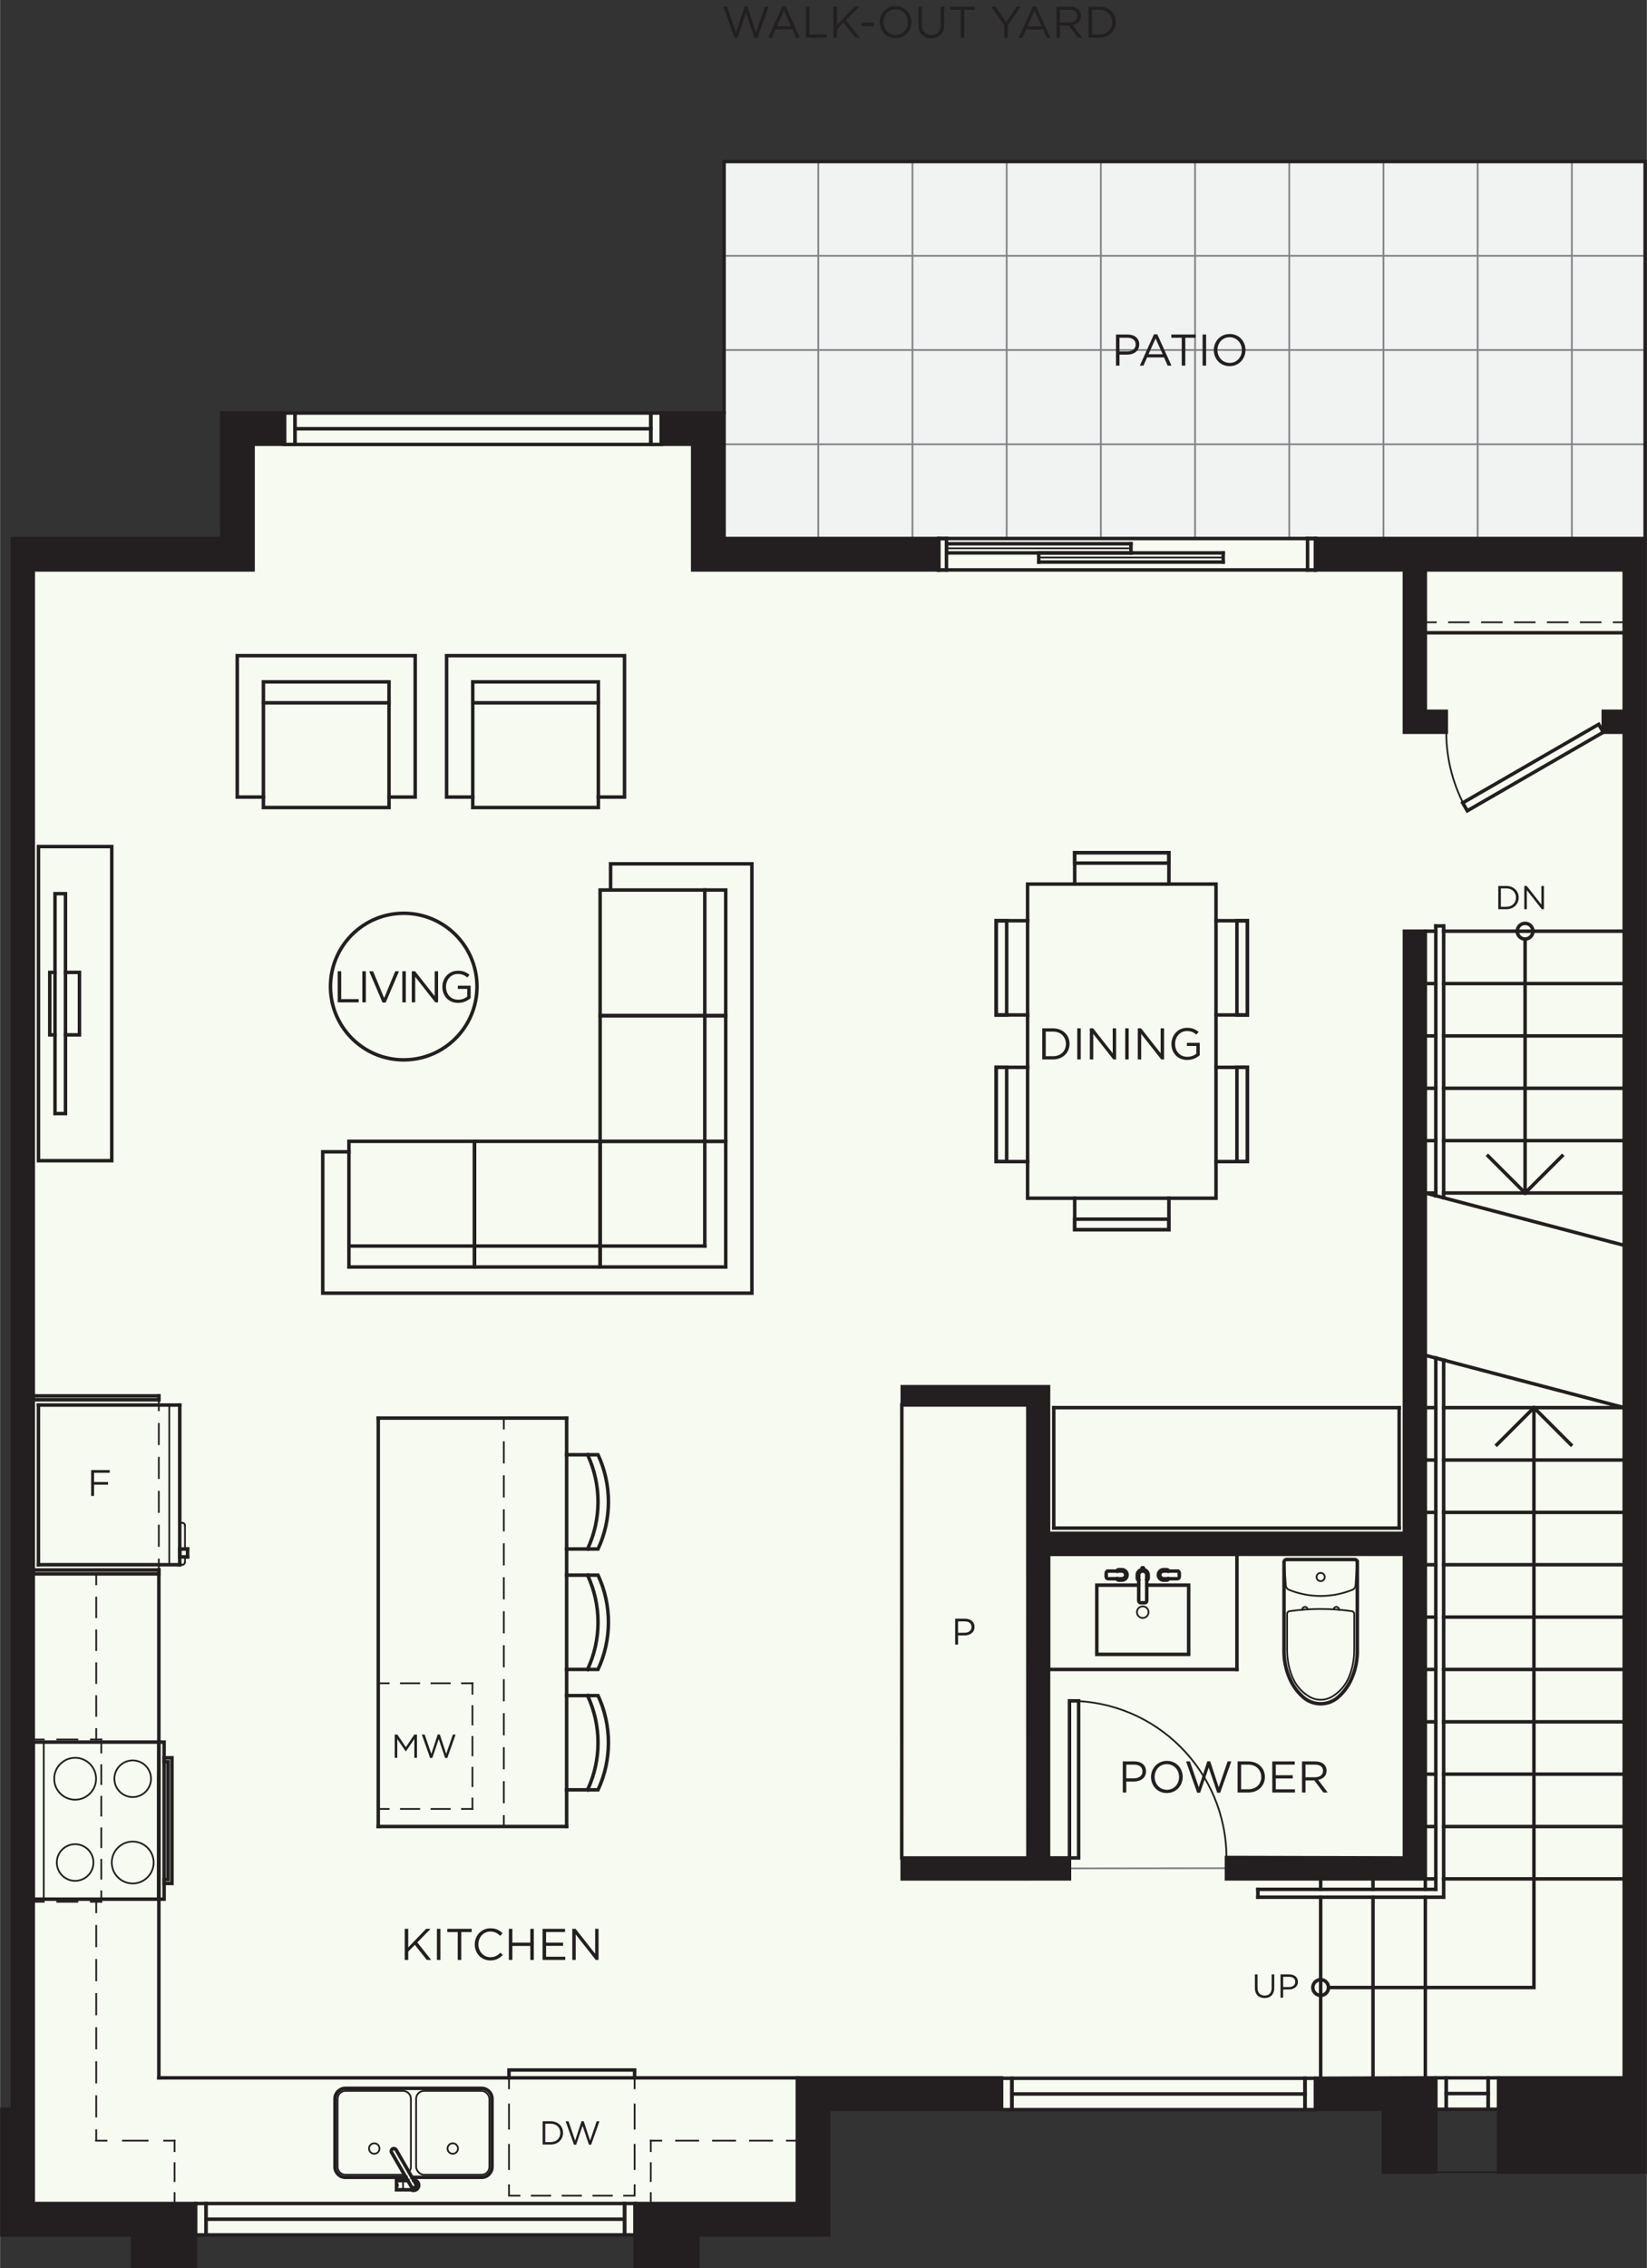 <?xml version="1.0" encoding="UTF-8"?>
<svg xmlns="http://www.w3.org/2000/svg" width="3.278in" height="4.512in" version="1.1" viewBox="0 0 236 324.889">
  <rect x="0" y="0" width="236" height="324.889" fill="#333333" stroke="none"/>
  <!-- Generator: Adobe Illustrator 29.2.1, SVG Export Plug-In . SVG Version: 2.1.0 Build 116)  -->
  <defs>
    <style>
      .st0 {
        stroke-dasharray: 3.176 2.118;
      }

      .st0, .st1, .st2, .st3, .st4, .st5, .st6, .st7, .st8, .st9, .st10, .st11, .st12, .st13, .st14, .st15, .st16, .st17, .st18 {
        stroke: #231f20;
      }

      .st0, .st1, .st2, .st3, .st4, .st5, .st6, .st7, .st8, .st9, .st10, .st11, .st12, .st13, .st14, .st15, .st16, .st17, .st18, .st19 {
        stroke-linecap: square;
        stroke-miterlimit: 10;
      }

      .st0, .st1, .st2, .st3, .st4, .st5, .st6, .st7, .st8, .st9, .st11, .st12, .st13, .st14, .st15, .st16, .st17, .st18, .st19 {
        fill: none;
      }

      .st0, .st1, .st2, .st3, .st4, .st5, .st6, .st7, .st8, .st9, .st11, .st12, .st13, .st14, .st15, .st16, .st18, .st19 {
        stroke-width: .25px;
      }

      .st20 {
        fill: #f1f2f2;
      }

      .st21, .st10 {
        fill: #231f20;
      }

      .st1 {
        stroke-dasharray: .375;
      }

      .st2 {
        stroke-dasharray: 2.571 1.714;
      }

      .st3 {
        stroke-dasharray: 3.536 2.357;
      }

      .st4 {
        stroke-dasharray: 2.893 1.929;
      }

      .st5 {
        stroke-dasharray: 2.825 1.884;
      }

      .st22 {
        fill: #f6faf0;
      }

      .st7 {
        stroke-dasharray: 2.71 1.807;
      }

      .st8 {
        stroke-dasharray: 2.625 1.75;
      }

      .st9 {
        stroke-dasharray: 2.927 1.951;
      }

      .st10, .st17 {
        stroke-width: .5px;
      }

      .st11 {
        stroke-dasharray: 2.625 1.75;
      }

      .st12 {
        stroke-dasharray: 3.469 2.313;
      }

      .st13 {
        stroke-dasharray: 3.469 2.312;
      }

      .st14 {
        stroke-dasharray: 2.833 1.889;
      }

      .st15 {
        stroke-dasharray: 2.915 1.943;
      }

      .st16 {
        stroke-dasharray: 2.921 1.947;
      }

      .st18 {
        stroke-dasharray: 2.647 1.765;
      }

      .st19 {
        stroke: #808285;
      }
    </style>
  </defs>
  <g id="Base_Colour">
    <polygon class="st22" points="234.221 77.172 117.886 77.172 117.886 79.235 101.624 79.235 101.624 59.172 32.386 59.172 32.386 79.235 3.306 79.235 3.306 320.172 118.663 320.172 118.663 302.172 234.221 302.172 234.221 77.172"/>
    <rect class="st20" x="103.72" y="23.139" width="132.07" height="53.976"/>
  </g>
  <g id="_x35_.9_-_Plan_-_Flooring">
    <g id="LWPOLYLINE">
      <line class="st19" x1="175.75" y1="267.608" x2="153.25" y2="267.639"/>
    </g>
    <g id="LINE">
      <line class="st19" x1="117.25" y1="77.139" x2="117.25" y2="23.139"/>
    </g>
    <g id="LINE1" data-name="LINE">
      <line class="st19" x1="130.75" y1="77.139" x2="130.75" y2="23.139"/>
    </g>
    <g id="LINE2" data-name="LINE">
      <line class="st19" x1="144.25" y1="77.139" x2="144.25" y2="23.139"/>
    </g>
    <g id="LINE3" data-name="LINE">
      <line class="st19" x1="157.75" y1="77.139" x2="157.75" y2="23.139"/>
    </g>
    <g id="LINE4" data-name="LINE">
      <line class="st19" x1="171.25" y1="77.139" x2="171.25" y2="23.139"/>
    </g>
    <g id="LINE5" data-name="LINE">
      <line class="st19" x1="184.75" y1="77.139" x2="184.75" y2="23.139"/>
    </g>
    <g id="LINE6" data-name="LINE">
      <line class="st19" x1="198.25" y1="77.139" x2="198.25" y2="23.139"/>
    </g>
    <g id="LINE7" data-name="LINE">
      <line class="st19" x1="211.75" y1="77.139" x2="211.75" y2="23.139"/>
    </g>
    <g id="LINE8" data-name="LINE">
      <line class="st19" x1="225.25" y1="77.139" x2="225.25" y2="23.139"/>
    </g>
    <g id="LINE9" data-name="LINE">
      <line class="st19" x1="103.75" y1="63.639" x2="235.75" y2="63.639"/>
    </g>
    <g id="LINE10" data-name="LINE">
      <line class="st19" x1="103.75" y1="50.139" x2="235.75" y2="50.139"/>
    </g>
    <g id="LINE11" data-name="LINE">
      <line class="st19" x1="103.75" y1="36.639" x2="235.75" y2="36.639"/>
    </g>
  </g>
  <g id="_x35_.6_-_Plan_-_Furniture">
    <g id="CIRCLE">
      <circle class="st17" cx="57.843" cy="141.321" r="10.5"/>
    </g>
    <g id="LWPOLYLINE1" data-name="LWPOLYLINE">
      <polygon class="st17" points="67.988 181.488 67.988 163.488 85.988 163.488 85.988 181.488 67.988 181.488 67.988 181.488"/>
    </g>
    <g id="LWPOLYLINE2" data-name="LWPOLYLINE">
      <polygon class="st17" points="85.988 181.488 85.988 163.488 103.988 163.488 103.988 181.488 85.988 181.488 85.988 181.488"/>
    </g>
    <g id="LWPOLYLINE3" data-name="LWPOLYLINE">
      <rect class="st17" x="49.988" y="163.488" width="18" height="18"/>
    </g>
    <g id="LWPOLYLINE4" data-name="LWPOLYLINE">
      <polyline class="st17" points="49.988 164.988 46.238 164.988 46.238 185.238 107.738 185.238 107.738 123.738 87.488 123.738 87.488 127.488"/>
    </g>
    <g id="LINE12" data-name="LINE">
      <line class="st17" x1="49.988" y1="178.488" x2="100.988" y2="178.488"/>
    </g>
    <g id="LWPOLYLINE5" data-name="LWPOLYLINE">
      <rect class="st17" x="85.988" y="145.488" width="18" height="18"/>
    </g>
    <g id="LINE13" data-name="LINE">
      <line class="st17" x1="100.988" y1="127.488" x2="100.988" y2="178.488"/>
    </g>
    <g id="LWPOLYLINE6" data-name="LWPOLYLINE">
      <rect class="st17" x="85.988" y="127.488" width="18" height="18"/>
    </g>
    <g id="LWPOLYLINE7" data-name="LWPOLYLINE">
      <polyline class="st17" points="55.734 114.172 59.484 114.172 59.484 93.922 33.984 93.922 33.984 114.172 37.734 114.172"/>
    </g>
    <g id="LWPOLYLINE8" data-name="LWPOLYLINE">
      <rect class="st17" x="37.734" y="97.672" width="18" height="18"/>
    </g>
    <g id="LWPOLYLINE9" data-name="LWPOLYLINE">
      <polyline class="st17" points="85.734 114.172 89.484 114.172 89.484 93.922 63.984 93.922 63.984 114.172 67.734 114.172"/>
    </g>
    <g id="LWPOLYLINE10" data-name="LWPOLYLINE">
      <rect class="st17" x="67.734" y="97.672" width="18" height="18"/>
    </g>
    <g id="LINE14" data-name="LINE">
      <line class="st17" x1="55.734" y1="100.672" x2="37.734" y2="100.672"/>
    </g>
    <g id="LINE15" data-name="LINE">
      <line class="st17" x1="85.734" y1="100.672" x2="67.734" y2="100.672"/>
    </g>
    <g id="LWPOLYLINE11" data-name="LWPOLYLINE">
      <rect class="st17" x="7.865" y="128.014" width="1.5" height="31.5"/>
    </g>
    <g id="LWPOLYLINE12" data-name="LWPOLYLINE">
      <polyline class="st17" points="9.365 148.239 11.372 148.239 11.372 139.289 9.365 139.289"/>
    </g>
    <g id="LWPOLYLINE13" data-name="LWPOLYLINE">
      <rect class="st17" x="5.5" y="121.264" width="10.5" height="45"/>
    </g>
    <g id="LWPOLYLINE14" data-name="LWPOLYLINE">
      <polyline class="st17" points="7.865 139.289 7.115 139.289 7.115 148.239 7.865 148.239"/>
    </g>
    <g id="LINE16" data-name="LINE">
      <line class="st17" x1="200.5" y1="201.639" x2="151" y2="201.639"/>
    </g>
    <g id="LINE17" data-name="LINE">
      <line class="st17" x1="151" y1="201.639" x2="151" y2="218.889"/>
    </g>
    <g id="LINE18" data-name="LINE">
      <line class="st17" x1="151" y1="218.889" x2="200.5" y2="218.889"/>
    </g>
    <g id="LINE19" data-name="LINE">
      <line class="st17" x1="200.5" y1="218.889" x2="200.5" y2="201.639"/>
    </g>
    <g id="LWPOLYLINE15" data-name="LWPOLYLINE">
      <polyline class="st17" points="147.25 166.389 142.75 166.389 142.75 152.889 147.25 152.889"/>
    </g>
    <g id="LWPOLYLINE16" data-name="LWPOLYLINE">
      <rect class="st17" x="142.75" y="152.889" width="1.5" height="13.5"/>
    </g>
    <g id="LWPOLYLINE17" data-name="LWPOLYLINE">
      <rect class="st17" x="154" y="174.639" width="13.5" height="1.5"/>
    </g>
    <g id="LWPOLYLINE18" data-name="LWPOLYLINE">
      <polyline class="st17" points="167.5 171.639 167.5 176.139 154 176.139 154 171.639"/>
    </g>
    <g id="LWPOLYLINE19" data-name="LWPOLYLINE">
      <polyline class="st17" points="174.25 152.889 178.75 152.889 178.75 166.389 174.25 166.389"/>
    </g>
    <g id="LWPOLYLINE20" data-name="LWPOLYLINE">
      <rect class="st17" x="177.25" y="152.889" width="1.5" height="13.5"/>
    </g>
    <g id="LWPOLYLINE21" data-name="LWPOLYLINE">
      <rect class="st17" x="147.25" y="126.639" width="27" height="45"/>
    </g>
    <g id="LWPOLYLINE22" data-name="LWPOLYLINE">
      <rect class="st17" x="154" y="122.139" width="13.5" height="1.5"/>
    </g>
    <g id="LWPOLYLINE23" data-name="LWPOLYLINE">
      <polyline class="st17" points="154 126.639 154 122.139 167.5 122.139 167.5 126.639"/>
    </g>
    <g id="LWPOLYLINE24" data-name="LWPOLYLINE">
      <polyline class="st17" points="174.25 145.389 178.75 145.389 178.75 131.889 174.25 131.889"/>
    </g>
    <g id="LWPOLYLINE25" data-name="LWPOLYLINE">
      <rect class="st17" x="177.25" y="131.889" width="1.5" height="13.5"/>
    </g>
    <g id="LWPOLYLINE26" data-name="LWPOLYLINE">
      <rect class="st17" x="142.75" y="131.889" width="1.5" height="13.5"/>
    </g>
    <g id="LWPOLYLINE27" data-name="LWPOLYLINE">
      <polyline class="st17" points="147.25 145.389 142.75 145.389 142.75 131.889 147.25 131.889"/>
    </g>
    <g id="LWPOLYLINE28" data-name="LWPOLYLINE">
      <path class="st17" d="M84.188,256.384c2-4.278,2-9.222,0-13.5"/>
    </g>
    <g id="LWPOLYLINE29" data-name="LWPOLYLINE">
      <path class="st17" d="M81.188,256.384h4.5c1.988-4.28,1.988-9.22,0-13.5h-4.5"/>
    </g>
    <g id="LWPOLYLINE30" data-name="LWPOLYLINE">
      <path class="st17" d="M84.188,225.634c2,4.278,2,9.222,0,13.5"/>
    </g>
    <g id="LWPOLYLINE31" data-name="LWPOLYLINE">
      <path class="st17" d="M81.188,225.634h4.5c1.988,4.28,1.988,9.22,0,13.5h-4.5"/>
    </g>
    <g id="LWPOLYLINE32" data-name="LWPOLYLINE">
      <path class="st17" d="M84.188,208.384c2,4.278,2,9.222,0,13.5"/>
    </g>
    <g id="LWPOLYLINE33" data-name="LWPOLYLINE">
      <path class="st17" d="M81.188,208.384h4.5c1.988,4.28,1.988,9.22,0,13.5h-4.5"/>
    </g>
  </g>
  <g id="_x35_.5_-_Plan_-_Dashed">
    <g id="LINE20" data-name="LINE">
      <g>
        <line class="st6" x1="13.773" y1="306.639" x2="13.773" y2="305.139"/>
        <line class="st9" x1="13.773" y1="303.188" x2="13.773" y2="274.896"/>
        <line class="st6" x1="13.773" y1="273.92" x2="13.773" y2="272.42"/>
      </g>
    </g>
    <g id="LINE21" data-name="LINE">
      <g>
        <line class="st6" x1="13.75" y1="306.639" x2="15.25" y2="306.639"/>
        <line class="st3" x1="17.607" y1="306.639" x2="22.321" y2="306.639"/>
        <line class="st6" x1="23.5" y1="306.639" x2="25" y2="306.639"/>
      </g>
    </g>
    <g id="LINE22" data-name="LINE">
      <g>
        <line class="st6" x1="25" y1="306.639" x2="25" y2="308.139"/>
        <line class="st2" x1="25" y1="309.853" x2="25" y2="313.282"/>
        <line class="st6" x1="25" y1="314.139" x2="25" y2="315.639"/>
      </g>
    </g>
    <g id="LINE23" data-name="LINE">
      <g>
        <line class="st6" x1="93.25" y1="315.639" x2="93.25" y2="314.139"/>
        <line class="st2" x1="93.25" y1="312.425" x2="93.25" y2="308.996"/>
        <line class="st6" x1="93.25" y1="308.139" x2="93.25" y2="306.639"/>
      </g>
    </g>
    <g id="LINE24" data-name="LINE">
      <g>
        <line class="st6" x1="93.25" y1="306.639" x2="94.75" y2="306.639"/>
        <line class="st0" x1="96.868" y1="306.639" x2="111.691" y2="306.639"/>
        <line class="st6" x1="112.75" y1="306.639" x2="114.25" y2="306.639"/>
      </g>
    </g>
    <g id="LWPOLYLINE34" data-name="LWPOLYLINE">
      <g>
        <line class="st6" x1="72.93" y1="297.639" x2="72.93" y2="299.139"/>
        <line class="st13" x1="72.93" y1="301.452" x2="72.93" y2="311.858"/>
        <polyline class="st6" points="72.93 313.014 72.93 314.514 74.43 314.514"/>
        <line class="st18" x1="76.194" y1="314.514" x2="88.547" y2="314.514"/>
        <polyline class="st6" points="89.43 314.514 90.93 314.514 90.93 313.014"/>
        <line class="st12" x1="90.93" y1="310.702" x2="90.93" y2="300.295"/>
        <line class="st6" x1="90.93" y1="299.139" x2="90.93" y2="297.639"/>
      </g>
    </g>
    <g id="LINE25" data-name="LINE">
      <g>
        <line class="st6" x1="4.75" y1="249.17" x2="6.25" y2="249.17"/>
        <line class="st4" x1="8.179" y1="249.17" x2="12.036" y2="249.17"/>
        <line class="st6" x1="13" y1="249.17" x2="14.5" y2="249.17"/>
      </g>
    </g>
    <g id="LINE26" data-name="LINE">
      <line class="st1" x1="14.5" y1="249.17" x2="14.5" y2="249.545"/>
    </g>
    <g id="LINE27" data-name="LINE">
      <g>
        <line class="st6" x1="14.5" y1="249.545" x2="14.5" y2="251.045"/>
        <line class="st7" x1="14.5" y1="252.852" x2="14.5" y2="270.017"/>
        <line class="st6" x1="14.5" y1="270.92" x2="14.5" y2="272.42"/>
      </g>
    </g>
    <g id="LINE28" data-name="LINE">
      <g>
        <line class="st6" x1="14.5" y1="272.42" x2="13" y2="272.42"/>
        <line class="st4" x1="11.071" y1="272.42" x2="7.214" y2="272.42"/>
        <line class="st6" x1="6.25" y1="272.42" x2="4.75" y2="272.42"/>
      </g>
    </g>
    <g id="LINE29" data-name="LINE">
      <g>
        <line class="st6" x1="22.743" y1="224.889" x2="22.743" y2="223.389"/>
        <line class="st15" x1="22.743" y1="221.446" x2="22.743" y2="202.986"/>
        <line class="st6" x1="22.743" y1="202.014" x2="22.743" y2="200.514"/>
      </g>
    </g>
    <g id="LINE30" data-name="LINE">
      <g>
        <line class="st6" x1="13.773" y1="249.17" x2="13.773" y2="247.67"/>
        <line class="st5" x1="13.773" y1="245.787" x2="13.773" y2="227.893"/>
        <line class="st6" x1="13.773" y1="226.952" x2="13.773" y2="225.452"/>
      </g>
    </g>
    <g id="LINE31" data-name="LINE">
      <g>
        <line class="st6" x1="232.75" y1="89.139" x2="231.25" y2="89.139"/>
        <line class="st14" x1="229.361" y1="89.139" x2="206.694" y2="89.139"/>
        <line class="st6" x1="205.75" y1="89.139" x2="204.25" y2="89.139"/>
      </g>
    </g>
    <g id="LINE32" data-name="LINE">
      <g>
        <line class="st6" x1="72.188" y1="261.634" x2="72.188" y2="260.134"/>
        <line class="st16" x1="72.188" y1="258.186" x2="72.188" y2="205.607"/>
        <line class="st6" x1="72.188" y1="204.634" x2="72.188" y2="203.134"/>
      </g>
    </g>
    <g id="LINE33" data-name="LINE">
      <g>
        <line class="st6" x1="54.188" y1="259.12" x2="55.688" y2="259.12"/>
        <line class="st8" x1="57.438" y1="259.12" x2="65.313" y2="259.12"/>
        <line class="st6" x1="66.188" y1="259.12" x2="67.688" y2="259.12"/>
      </g>
    </g>
    <g id="LINE34" data-name="LINE">
      <g>
        <line class="st6" x1="67.688" y1="259.12" x2="67.688" y2="257.62"/>
        <line class="st18" x1="67.688" y1="255.855" x2="67.688" y2="243.502"/>
        <line class="st6" x1="67.688" y1="242.62" x2="67.688" y2="241.12"/>
      </g>
    </g>
    <g id="LINE35" data-name="LINE">
      <g>
        <line class="st6" x1="67.688" y1="241.12" x2="66.188" y2="241.12"/>
        <line class="st11" x1="64.438" y1="241.12" x2="56.563" y2="241.12"/>
        <line class="st6" x1="55.688" y1="241.12" x2="54.188" y2="241.12"/>
      </g>
    </g>
  </g>
  <g id="_x35_.4_-_Plan_-_Door_Swings">
    <g id="ARC">
      <path class="st6" d="M175.75,266.139c0-12.426-10.074-22.5-22.5-22.5"/>
    </g>
    <g id="ARC1" data-name="ARC">
      <path class="st6" d="M207.25,104.889c0,3.95,1.04,7.83,3.014,11.25"/>
    </g>
  </g>
  <g id="_x35_.3_-_Plan_-_Thin_Linework">
    <g id="LINE36" data-name="LINE">
      <line class="st6" x1="24.243" y1="201.264" x2="24.243" y2="224.139"/>
    </g>
    <g id="CIRCLE1" data-name="CIRCLE">
      <circle class="st6" cx="53.618" cy="307.764" r=".75"/>
    </g>
    <g id="LWPOLYLINE35" data-name="LWPOLYLINE">
      <path class="st6" d="M58.588,311.131c.18-.205.279-.469.279-.742v-9.75c0-.621-.504-1.125-1.125-1.125h-8.25c-.621,0-1.125.504-1.125,1.125v9.75c0,.621.504,1.125,1.125,1.125h8.25c.064,0,.128-.005.191-.016"/>
    </g>
    <g id="CIRCLE2" data-name="CIRCLE">
      <circle class="st6" cx="64.868" cy="307.764" r=".75"/>
    </g>
    <g id="LWPOLYLINE36" data-name="LWPOLYLINE">
      <rect class="st6" x="59.618" y="299.514" width="10.5" height="12" rx="1.125" ry="1.125"/>
    </g>
    <g id="LWPOLYLINE37" data-name="LWPOLYLINE">
      <rect class="st6" x="56.805" y="312.92" width=".188" height=".188"/>
    </g>
    <g id="LINE37" data-name="LINE">
      <line class="st6" x1="57.743" y1="312.358" x2="57.743" y2="313.67"/>
    </g>
    <g id="LINE38" data-name="LINE">
      <line class="st6" x1="6.25" y1="272.045" x2="6.25" y2="249.545"/>
    </g>
    <g id="CIRCLE3" data-name="CIRCLE">
      <circle class="st6" cx="10.75" cy="254.795" r="3"/>
    </g>
    <g id="CIRCLE4" data-name="CIRCLE">
      <circle class="st6" cx="10.75" cy="266.795" r="2.625"/>
    </g>
    <g id="CIRCLE5" data-name="CIRCLE">
      <circle class="st6" cx="19" cy="266.795" r="3"/>
    </g>
    <g id="CIRCLE6" data-name="CIRCLE">
      <circle class="st6" cx="19" cy="254.795" r="2.625"/>
    </g>
    <g id="LINE39" data-name="LINE">
      <line class="st6" x1="26.493" y1="223.014" x2="26.493" y2="223.764"/>
    </g>
    <g id="ARC2" data-name="ARC">
      <path class="st6" d="M26.118,224.139c.207,0,.375-.168.375-.375"/>
    </g>
    <g id="LINE40" data-name="LINE">
      <line class="st6" x1="26.118" y1="224.139" x2="25.743" y2="224.139"/>
    </g>
    <g id="LINE41" data-name="LINE">
      <line class="st6" x1="25.743" y1="224.139" x2="25.743" y2="218.139"/>
    </g>
    <g id="LINE42" data-name="LINE">
      <line class="st6" x1="25.743" y1="218.139" x2="26.118" y2="218.139"/>
    </g>
    <g id="ARC3" data-name="ARC">
      <path class="st6" d="M26.493,218.514c0-.207-.168-.375-.375-.375"/>
    </g>
    <g id="LINE43" data-name="LINE">
      <line class="st6" x1="26.493" y1="218.514" x2="26.493" y2="221.889"/>
    </g>
    <g id="CIRCLE7" data-name="CIRCLE">
      <circle class="st6" cx="163.75" cy="230.932" r=".832"/>
    </g>
    <g id="LWPOLYLINE38" data-name="LWPOLYLINE">
      <circle class="st6" cx="189.25" cy="225.899" r=".591"/>
    </g>
    <g id="LWPOLYLINE39" data-name="LWPOLYLINE">
      <path class="st6" d="M184.027,223.79c0-.009,0-.017,0-.026,0-.207.168-.375.375-.375h9.697c.009,0,.017,0,.026,0,.207.014.363.193.349.4l-.226,3.302c-.02.287-.201.537-.468.644-1.439.581-2.977.879-4.529.879s-3.09-.298-4.529-.879c-.266-.107-.448-.358-.468-.644l-.226-3.302Z"/>
    </g>
    <g id="LWPOLYLINE40" data-name="LWPOLYLINE">
      <path class="st6" d="M184.44,231.167c0-.186.137-.345.321-.371,1.487-.215,2.987-.322,4.489-.322s3.002.108,4.489.322c.184.027.321.185.321.371v5.215c0,1.299-.248,2.587-.732,3.793-.478,1.194-1.336,2.197-2.441,2.855-1.009.601-2.266.601-3.275,0-1.105-.658-1.963-1.661-2.441-2.855-.483-1.206-.732-2.494-.732-3.793v-5.215Z"/>
    </g>
    <g id="ARC4" data-name="ARC">
      <path class="st6" d="M191.879,230.583c.016-.209-.14-.392-.35-.409s-.392.14-.409.35c0,.002,0,.003,0,.005"/>
    </g>
    <g id="ARC5" data-name="ARC">
      <path class="st6" d="M187.379,230.529c-.014-.21-.195-.368-.404-.355s-.368.195-.355.404c0,.002,0,.003,0,.005"/>
    </g>
    <g id="LINE44" data-name="LINE">
      <line class="st6" x1="162.063" y1="78.545" x2="135.625" y2="78.545"/>
    </g>
    <g id="LINE45" data-name="LINE">
      <line class="st6" x1="175.281" y1="79.858" x2="148.844" y2="79.858"/>
    </g>
    <g id="LINE46" data-name="LINE">
      <line class="st6" x1="205.75" y1="311.139" x2="214.75" y2="311.139"/>
    </g>
  </g>
  <g id="_x35_.2_-_Plan_-_Linework">
    <g id="LINE47" data-name="LINE">
      <line class="st17" x1="206.875" y1="271.764" x2="180.25" y2="271.764"/>
    </g>
    <g id="LINE48" data-name="LINE">
      <line class="st17" x1="180.25" y1="271.764" x2="180.25" y2="270.639"/>
    </g>
    <g id="LINE49" data-name="LINE">
      <line class="st17" x1="180.25" y1="270.639" x2="205.75" y2="270.639"/>
    </g>
    <g id="LINE50" data-name="LINE">
      <line class="st17" x1="205.75" y1="270.639" x2="205.75" y2="194.534"/>
    </g>
    <g id="LINE51" data-name="LINE">
      <line class="st17" x1="205.75" y1="194.534" x2="206.875" y2="194.83"/>
    </g>
    <g id="LINE52" data-name="LINE">
      <line class="st17" x1="206.875" y1="194.83" x2="206.875" y2="271.764"/>
    </g>
    <g id="LINE53" data-name="LINE">
      <line class="st17" x1="114.25" y1="297.639" x2="22.75" y2="297.639"/>
    </g>
    <g id="LINE54" data-name="LINE">
      <line class="st17" x1="22.75" y1="297.639" x2="22.75" y2="253.952"/>
    </g>
    <g id="LWPOLYLINE41" data-name="LWPOLYLINE">
      <rect class="st17" x="29.5" y="315.639" width="60" height="4.5"/>
    </g>
    <g id="LINE55" data-name="LINE">
      <line class="st17" x1="89.5" y1="317.889" x2="29.5" y2="317.889"/>
    </g>
    <g id="LWPOLYLINE42" data-name="LWPOLYLINE">
      <rect class="st17" x="89.5" y="315.639" width="1.5" height="4.5"/>
    </g>
    <g id="LWPOLYLINE43" data-name="LWPOLYLINE">
      <rect class="st17" x="28" y="315.639" width="1.5" height="4.5"/>
    </g>
    <g id="LWPOLYLINE44" data-name="LWPOLYLINE">
      <path class="st17" d="M56.105,308.33l2.812,4.871c.104.179.333.241.512.137s.241-.333.137-.512l-2.812-4.871c-.104-.179-.333-.241-.512-.137s-.241.333-.137.512Z"/>
    </g>
    <g id="LWPOLYLINE45" data-name="LWPOLYLINE">
      <path class="st17" d="M59.243,312.264c.127,0,.252.032.363.094.362.201.494.657.293,1.019s-.657.494-1.019.293h-2.074v-1.312h1.626"/>
    </g>
    <g id="LWPOLYLINE46" data-name="LWPOLYLINE">
      <path class="st17" d="M58.16,311.889h-8.667c-.828,0-1.5-.672-1.5-1.5v-9.75c0-.828.672-1.5,1.5-1.5h19.5c.828,0,1.5.672,1.5,1.5v9.75c0,.828-.672,1.5-1.5,1.5h-9.967"/>
    </g>
    <g id="LWPOLYLINE47" data-name="LWPOLYLINE">
      <polyline class="st17" points="72.93 297.639 72.93 296.514 90.93 296.514 90.93 297.639"/>
    </g>
    <g id="LWPOLYLINE48" data-name="LWPOLYLINE">
      <rect class="st17" x="4.75" y="249.545" width="18" height="22.5"/>
    </g>
    <g id="LWPOLYLINE49" data-name="LWPOLYLINE">
      <rect class="st17" x="22.75" y="249.545" width=".75" height="22.5"/>
    </g>
    <g id="LWPOLYLINE50" data-name="LWPOLYLINE">
      <polyline class="st17" points="23.5 251.795 24.625 251.795 24.625 269.795 23.5 269.795"/>
    </g>
    <g id="LWPOLYLINE51" data-name="LWPOLYLINE">
      <polyline class="st17" points="23.5 252.358 24.063 252.358 24.063 269.233 23.5 269.233"/>
    </g>
    <g id="LINE56" data-name="LINE">
      <line class="st17" x1="25.743" y1="224.139" x2="5.493" y2="224.139"/>
    </g>
    <g id="LINE57" data-name="LINE">
      <line class="st17" x1="5.493" y1="224.139" x2="5.493" y2="201.264"/>
    </g>
    <g id="LINE58" data-name="LINE">
      <line class="st17" x1="5.493" y1="201.264" x2="25.743" y2="201.264"/>
    </g>
    <g id="LINE59" data-name="LINE">
      <line class="st17" x1="25.743" y1="201.264" x2="25.743" y2="224.139"/>
    </g>
    <g id="LINE60" data-name="LINE">
      <line class="st17" x1="4.743" y1="225.452" x2="22.743" y2="225.452"/>
    </g>
    <g id="LINE61" data-name="LINE">
      <line class="st17" x1="22.743" y1="225.452" x2="22.743" y2="224.889"/>
    </g>
    <g id="LINE62" data-name="LINE">
      <line class="st17" x1="22.743" y1="224.889" x2="4.743" y2="224.889"/>
    </g>
    <g id="LINE63" data-name="LINE">
      <line class="st17" x1="4.743" y1="199.952" x2="22.743" y2="199.952"/>
    </g>
    <g id="LINE64" data-name="LINE">
      <line class="st17" x1="22.743" y1="199.952" x2="22.743" y2="200.514"/>
    </g>
    <g id="LINE65" data-name="LINE">
      <line class="st17" x1="22.743" y1="200.514" x2="4.743" y2="200.514"/>
    </g>
    <g id="LINE66" data-name="LINE">
      <line class="st17" x1="25.743" y1="221.889" x2="26.868" y2="221.889"/>
    </g>
    <g id="LINE67" data-name="LINE">
      <line class="st17" x1="26.868" y1="221.889" x2="26.868" y2="223.014"/>
    </g>
    <g id="LINE68" data-name="LINE">
      <line class="st17" x1="26.868" y1="223.014" x2="25.743" y2="223.014"/>
    </g>
    <g id="LINE69" data-name="LINE">
      <line class="st17" x1="25.743" y1="223.014" x2="25.743" y2="221.889"/>
    </g>
    <g id="LINE70" data-name="LINE">
      <line class="st17" x1="22.75" y1="249.545" x2="22.75" y2="224.889"/>
    </g>
    <g id="LINE71" data-name="LINE">
      <line class="st17" x1="177.25" y1="239.139" x2="150.25" y2="239.139"/>
    </g>
    <g id="LINE72" data-name="LINE">
      <line class="st17" x1="150.25" y1="239.139" x2="150.25" y2="222.639"/>
    </g>
    <g id="LINE73" data-name="LINE">
      <line class="st17" x1="150.25" y1="222.639" x2="177.25" y2="222.639"/>
    </g>
    <g id="LINE74" data-name="LINE">
      <line class="st17" x1="177.25" y1="222.639" x2="177.25" y2="239.139"/>
    </g>
    <g id="LWPOLYLINE52" data-name="LWPOLYLINE">
      <rect class="st17" x="153.25" y="243.639" width="1.312" height="22.5"/>
    </g>
    <g id="LWPOLYLINE53" data-name="LWPOLYLINE">
      <polyline class="st17" points="163.174 227.065 157.169 227.065 157.169 236.98 170.331 236.98 170.331 227.065 164.326 227.065"/>
    </g>
    <g id="LWPOLYLINE54" data-name="LWPOLYLINE">
      <path class="st17" d="M168.708,225.048h-1.965c-.302,0-.547.245-.547.547s.245.547.547.547h1.965c.155,0,.281-.126.281-.281v-.531c0-.155-.126-.281-.281-.281Z"/>
    </g>
    <g id="LWPOLYLINE55" data-name="LWPOLYLINE">
      <path class="st17" d="M167.474,225.048c-.049-.125-.17-.208-.304-.208h-.427c-.417,0-.755.338-.755.755s.338.755.755.755h.427c.135,0,.255-.083.304-.208"/>
    </g>
    <g id="LWPOLYLINE56" data-name="LWPOLYLINE">
      <path class="st17" d="M158.792,225.048h1.965c.302,0,.547.245.547.547s-.245.547-.547.547h-1.965c-.155,0-.281-.126-.281-.281v-.531c0-.155.126-.281.281-.281Z"/>
    </g>
    <g id="LWPOLYLINE57" data-name="LWPOLYLINE">
      <path class="st17" d="M164.326,226.371c.125-.049.208-.17.208-.304v-.457c0-.396-.295-.73-.688-.778"/>
    </g>
    <g id="LWPOLYLINE58" data-name="LWPOLYLINE">
      <path class="st17" d="M160.026,225.048c.049-.125.17-.208.304-.208h.427c.417,0,.755.338.755.755s-.338.755-.755.755h-.427c-.135,0-.255-.083-.304-.208"/>
    </g>
    <g id="LWPOLYLINE59" data-name="LWPOLYLINE">
      <path class="st17" d="M163.455,229.586h.589c.155,0,.281-.126.281-.281v-3.696c0-.318-.258-.576-.576-.576s-.576.258-.576.576v3.696c0,.155.126.281.281.281Z"/>
    </g>
    <g id="LWPOLYLINE60" data-name="LWPOLYLINE">
      <path class="st17" d="M163.654,225.042v-.457c0-.008.007-.015.015-.015h.161c.008,0,.015.007.015.015v.457"/>
    </g>
    <g id="LWPOLYLINE61" data-name="LWPOLYLINE">
      <path class="st17" d="M163.654,224.832c-.393.048-.688.382-.688.778v.457c0,.135.083.255.208.304"/>
    </g>
    <g id="LWPOLYLINE62" data-name="LWPOLYLINE">
      <path class="st17" d="M194.5,223.764v12.462c.046,1.432-.226,2.855-.797,4.169-.438,1.053-1.114,1.99-1.976,2.737-1.421,1.234-3.534,1.234-4.956,0-.861-.748-1.537-1.685-1.976-2.737-.57-1.313-.842-2.736-.797-4.166v-12.465c0-.207.168-.375.375-.375h9.75c.207,0,.375.168.375.375Z"/>
    </g>
    <g id="LWPOLYLINE63" data-name="LWPOLYLINE">
      <rect class="st17" x="145" y="297.7" width="42" height="4.5"/>
    </g>
    <g id="LINE75" data-name="LINE">
      <line class="st17" x1="187" y1="299.95" x2="145" y2="299.95"/>
    </g>
    <g id="LWPOLYLINE64" data-name="LWPOLYLINE">
      <rect class="st17" x="187" y="297.7" width="1.5" height="4.5"/>
    </g>
    <g id="LWPOLYLINE65" data-name="LWPOLYLINE">
      <rect class="st17" x="143.5" y="297.7" width="1.5" height="4.5"/>
    </g>
    <g id="LINE76" data-name="LINE">
      <line class="st17" x1="204.25" y1="269.139" x2="205.75" y2="269.139"/>
    </g>
    <g id="LINE77" data-name="LINE">
      <line class="st17" x1="206.875" y1="269.139" x2="232.75" y2="269.139"/>
    </g>
    <g id="LINE78" data-name="LINE">
      <line class="st17" x1="204.25" y1="261.639" x2="205.75" y2="261.639"/>
    </g>
    <g id="LINE79" data-name="LINE">
      <line class="st17" x1="206.875" y1="261.639" x2="232.75" y2="261.639"/>
    </g>
    <g id="LINE80" data-name="LINE">
      <line class="st17" x1="204.25" y1="254.139" x2="205.75" y2="254.139"/>
    </g>
    <g id="LINE81" data-name="LINE">
      <line class="st17" x1="206.875" y1="254.139" x2="232.75" y2="254.139"/>
    </g>
    <g id="LINE82" data-name="LINE">
      <line class="st17" x1="204.25" y1="246.639" x2="205.75" y2="246.639"/>
    </g>
    <g id="LINE83" data-name="LINE">
      <line class="st17" x1="206.875" y1="246.639" x2="232.75" y2="246.639"/>
    </g>
    <g id="LINE84" data-name="LINE">
      <line class="st17" x1="204.25" y1="239.139" x2="205.75" y2="239.139"/>
    </g>
    <g id="LINE85" data-name="LINE">
      <line class="st17" x1="206.875" y1="239.139" x2="232.75" y2="239.139"/>
    </g>
    <g id="LINE86" data-name="LINE">
      <line class="st17" x1="204.25" y1="231.639" x2="205.75" y2="231.639"/>
    </g>
    <g id="LINE87" data-name="LINE">
      <line class="st17" x1="206.875" y1="231.639" x2="232.75" y2="231.639"/>
    </g>
    <g id="LINE88" data-name="LINE">
      <line class="st17" x1="204.25" y1="224.139" x2="205.75" y2="224.139"/>
    </g>
    <g id="LINE89" data-name="LINE">
      <line class="st17" x1="206.875" y1="224.139" x2="232.75" y2="224.139"/>
    </g>
    <g id="LINE90" data-name="LINE">
      <line class="st17" x1="204.25" y1="216.639" x2="205.75" y2="216.639"/>
    </g>
    <g id="LINE91" data-name="LINE">
      <line class="st17" x1="206.875" y1="216.639" x2="232.75" y2="216.639"/>
    </g>
    <g id="LINE92" data-name="LINE">
      <line class="st17" x1="204.25" y1="209.139" x2="205.75" y2="209.139"/>
    </g>
    <g id="LINE93" data-name="LINE">
      <line class="st17" x1="206.875" y1="209.139" x2="232.75" y2="209.139"/>
    </g>
    <g id="LINE94" data-name="LINE">
      <line class="st17" x1="204.25" y1="201.639" x2="205.75" y2="201.639"/>
    </g>
    <g id="LINE95" data-name="LINE">
      <line class="st17" x1="206.875" y1="201.639" x2="232.75" y2="201.639"/>
    </g>
    <g id="LINE96" data-name="LINE">
      <line class="st17" x1="204.25" y1="170.889" x2="205.75" y2="170.889"/>
    </g>
    <g id="LINE97" data-name="LINE">
      <line class="st17" x1="206.875" y1="170.889" x2="232.75" y2="170.889"/>
    </g>
    <g id="LINE98" data-name="LINE">
      <line class="st17" x1="204.25" y1="163.389" x2="205.75" y2="163.389"/>
    </g>
    <g id="LINE99" data-name="LINE">
      <line class="st17" x1="206.875" y1="163.389" x2="232.75" y2="163.389"/>
    </g>
    <g id="LINE100" data-name="LINE">
      <line class="st17" x1="204.25" y1="155.889" x2="205.75" y2="155.889"/>
    </g>
    <g id="LINE101" data-name="LINE">
      <line class="st17" x1="206.875" y1="155.889" x2="232.75" y2="155.889"/>
    </g>
    <g id="LINE102" data-name="LINE">
      <line class="st17" x1="204.25" y1="148.389" x2="205.75" y2="148.389"/>
    </g>
    <g id="LINE103" data-name="LINE">
      <line class="st17" x1="206.875" y1="148.389" x2="232.75" y2="148.389"/>
    </g>
    <g id="LINE104" data-name="LINE">
      <line class="st17" x1="204.25" y1="140.889" x2="205.75" y2="140.889"/>
    </g>
    <g id="LINE105" data-name="LINE">
      <line class="st17" x1="206.875" y1="140.889" x2="232.75" y2="140.889"/>
    </g>
    <g id="LINE106" data-name="LINE">
      <line class="st17" x1="204.25" y1="133.389" x2="205.75" y2="133.389"/>
    </g>
    <g id="LINE107" data-name="LINE">
      <line class="st17" x1="206.875" y1="133.389" x2="232.75" y2="133.389"/>
    </g>
    <g id="LINE108" data-name="LINE">
      <line class="st17" x1="232.75" y1="201.639" x2="204.25" y2="194.139"/>
    </g>
    <g id="LINE109" data-name="LINE">
      <line class="st17" x1="205.75" y1="132.639" x2="206.875" y2="132.639"/>
    </g>
    <g id="LINE110" data-name="LINE">
      <line class="st17" x1="206.875" y1="132.639" x2="206.875" y2="171.58"/>
    </g>
    <g id="LINE111" data-name="LINE">
      <line class="st17" x1="205.75" y1="171.284" x2="205.75" y2="132.639"/>
    </g>
    <g id="LINE112" data-name="LINE">
      <line class="st17" x1="204.25" y1="297.639" x2="204.25" y2="271.764"/>
    </g>
    <g id="LINE113" data-name="LINE">
      <line class="st17" x1="204.25" y1="269.139" x2="204.25" y2="270.639"/>
    </g>
    <g id="LINE114" data-name="LINE">
      <line class="st17" x1="196.75" y1="297.639" x2="196.75" y2="271.764"/>
    </g>
    <g id="LINE115" data-name="LINE">
      <line class="st17" x1="196.75" y1="269.139" x2="196.75" y2="270.639"/>
    </g>
    <g id="LINE116" data-name="LINE">
      <line class="st17" x1="189.25" y1="297.639" x2="189.25" y2="271.764"/>
    </g>
    <g id="LINE117" data-name="LINE">
      <line class="st17" x1="189.25" y1="269.139" x2="189.25" y2="270.639"/>
    </g>
    <g id="LWPOLYLINE66" data-name="LWPOLYLINE">
      <line class="st17" x1="218.546" y1="134.514" x2="218.546" y2="170.889"/>
    </g>
    <g id="CIRCLE8" data-name="CIRCLE">
      <circle class="st17" cx="218.546" cy="133.389" r="1.125"/>
    </g>
    <g id="LWPOLYLINE67" data-name="LWPOLYLINE">
      <polyline class="st17" points="213.243 165.586 218.546 170.889 223.85 165.586"/>
    </g>
    <g id="CIRCLE9" data-name="CIRCLE">
      <circle class="st17" cx="189.25" cy="284.702" r="1.125"/>
    </g>
    <g id="LWPOLYLINE68" data-name="LWPOLYLINE">
      <polyline class="st17" points="190.375 284.702 219.813 284.702 219.813 201.639"/>
    </g>
    <g id="LWPOLYLINE69" data-name="LWPOLYLINE">
      <polyline class="st17" points="225.116 206.942 219.813 201.639 214.509 206.942"/>
    </g>
    <g id="LWPOLYLINE70" data-name="LWPOLYLINE">
      <rect class="st17" x="207.25" y="297.639" width="6" height="4.5"/>
    </g>
    <g id="LINE118" data-name="LINE">
      <line class="st17" x1="213.25" y1="299.889" x2="207.25" y2="299.889"/>
    </g>
    <g id="LWPOLYLINE71" data-name="LWPOLYLINE">
      <rect class="st17" x="213.25" y="297.639" width="1.5" height="4.5"/>
    </g>
    <g id="LWPOLYLINE72" data-name="LWPOLYLINE">
      <rect class="st17" x="205.75" y="297.639" width="1.5" height="4.5"/>
    </g>
    <g id="LINE119" data-name="LINE">
      <line class="st17" x1="134.5" y1="77.139" x2="188.5" y2="77.139"/>
    </g>
    <g id="LINE120" data-name="LINE">
      <line class="st17" x1="188.5" y1="77.139" x2="188.5" y2="81.639"/>
    </g>
    <g id="LINE121" data-name="LINE">
      <line class="st17" x1="188.5" y1="81.639" x2="134.5" y2="81.639"/>
    </g>
    <g id="LINE122" data-name="LINE">
      <line class="st17" x1="134.5" y1="81.639" x2="134.5" y2="77.139"/>
    </g>
    <g id="LINE123" data-name="LINE">
      <line class="st17" x1="187.375" y1="77.139" x2="188.5" y2="77.139"/>
    </g>
    <g id="LINE124" data-name="LINE">
      <line class="st17" x1="188.5" y1="77.139" x2="188.5" y2="81.639"/>
    </g>
    <g id="LINE125" data-name="LINE">
      <line class="st17" x1="188.5" y1="81.639" x2="187.375" y2="81.639"/>
    </g>
    <g id="LINE126" data-name="LINE">
      <line class="st17" x1="187.375" y1="81.639" x2="187.375" y2="77.139"/>
    </g>
    <g id="LINE127" data-name="LINE">
      <line class="st17" x1="134.5" y1="77.139" x2="135.625" y2="77.139"/>
    </g>
    <g id="LINE128" data-name="LINE">
      <line class="st17" x1="135.625" y1="77.139" x2="135.625" y2="81.639"/>
    </g>
    <g id="LINE129" data-name="LINE">
      <line class="st17" x1="135.625" y1="81.639" x2="134.5" y2="81.639"/>
    </g>
    <g id="LINE130" data-name="LINE">
      <line class="st17" x1="134.5" y1="81.639" x2="134.5" y2="77.139"/>
    </g>
    <g id="LINE131" data-name="LINE">
      <line class="st17" x1="135.625" y1="77.889" x2="162.063" y2="77.889"/>
    </g>
    <g id="LINE132" data-name="LINE">
      <line class="st17" x1="162.063" y1="77.889" x2="162.063" y2="79.202"/>
    </g>
    <g id="LINE133" data-name="LINE">
      <line class="st17" x1="162.063" y1="79.202" x2="135.625" y2="79.202"/>
    </g>
    <g id="LINE134" data-name="LINE">
      <line class="st17" x1="135.625" y1="79.202" x2="135.625" y2="77.889"/>
    </g>
    <g id="LINE135" data-name="LINE">
      <line class="st17" x1="148.844" y1="79.202" x2="175.281" y2="79.202"/>
    </g>
    <g id="LINE136" data-name="LINE">
      <line class="st17" x1="175.281" y1="79.202" x2="175.281" y2="80.514"/>
    </g>
    <g id="LINE137" data-name="LINE">
      <line class="st17" x1="175.281" y1="80.514" x2="148.844" y2="80.514"/>
    </g>
    <g id="LINE138" data-name="LINE">
      <line class="st17" x1="148.844" y1="80.514" x2="148.844" y2="79.202"/>
    </g>
    <g id="LWPOLYLINE73" data-name="LWPOLYLINE">
      <rect class="st17" x="208.429" y="109.29" width="22.5" height="1.313" transform="translate(-25.541 124.569) rotate(-30)"/>
    </g>
    <g id="LINE139" data-name="LINE">
      <line class="st17" x1="232.75" y1="90.639" x2="204.25" y2="90.639"/>
    </g>
    <g id="LWPOLYLINE74" data-name="LWPOLYLINE">
      <rect class="st17" x="42.25" y="59.164" width="51" height="4.5"/>
    </g>
    <g id="LINE140" data-name="LINE">
      <line class="st17" x1="93.25" y1="61.414" x2="42.25" y2="61.414"/>
    </g>
    <g id="LWPOLYLINE75" data-name="LWPOLYLINE">
      <rect class="st17" x="93.25" y="59.164" width="1.5" height="4.5"/>
    </g>
    <g id="LWPOLYLINE76" data-name="LWPOLYLINE">
      <rect class="st17" x="40.75" y="59.164" width="1.5" height="4.5"/>
    </g>
    <g id="LWPOLYLINE77" data-name="LWPOLYLINE">
      <polyline class="st17" points="235.75 77.139 235.75 23.139 103.75 23.139 103.75 59.139"/>
    </g>
    <g id="LINE141" data-name="LINE">
      <line class="st17" x1="129.214" y1="266.139" x2="129.226" y2="201.249"/>
    </g>
    <g id="LINE142" data-name="LINE">
      <line class="st17" x1="54.188" y1="203.134" x2="54.188" y2="261.634"/>
    </g>
    <g id="LINE143" data-name="LINE">
      <line class="st17" x1="54.188" y1="261.634" x2="81.188" y2="261.634"/>
    </g>
    <g id="LINE144" data-name="LINE">
      <line class="st17" x1="81.188" y1="261.634" x2="81.188" y2="203.134"/>
    </g>
    <g id="LINE145" data-name="LINE">
      <line class="st17" x1="81.188" y1="203.134" x2="54.188" y2="203.134"/>
    </g>
    <g id="LINE146" data-name="LINE">
      <line class="st17" x1="232.75" y1="178.389" x2="204.25" y2="170.889"/>
    </g>
  </g>
  <g id="_x35_.1_-_Plan_-_Walls">
    <g id="LWPOLYLINE78" data-name="LWPOLYLINE">
      <polygon class="st10" points="28 324.639 28 315.639 4.75 315.639 4.75 81.639 36.25 81.639 36.25 63.639 40.75 63.639 40.75 59.139 31.75 59.139 31.75 77.139 1.75 77.139 1.75 302.139 .25 302.139 .25 320.139 19 320.139 19 324.639 28 324.639"/>
    </g>
    <g id="LWPOLYLINE79" data-name="LWPOLYLINE">
      <polygon class="st10" points="143.5 297.639 114.25 297.639 114.25 315.639 91 315.639 91 324.639 100 324.639 100 320.139 118.75 320.139 118.75 302.139 143.5 302.139 143.5 297.639"/>
    </g>
    <g id="LWPOLYLINE80" data-name="LWPOLYLINE">
      <polygon class="st10" points="205.75 297.639 205.75 311.139 198.25 311.139 198.25 302.139 188.5 302.139 188.5 297.7 205.75 297.639"/>
    </g>
    <g id="LWPOLYLINE81" data-name="LWPOLYLINE">
      <polygon class="st10" points="214.75 297.639 214.75 311.139 235.75 311.139 235.75 77.139 188.5 77.139 188.5 81.639 201.25 81.639 201.25 104.889 207.25 104.889 207.25 101.889 204.25 101.889 204.25 81.639 232.75 81.639 232.75 101.889 229.75 101.889 229.75 104.889 232.75 104.889 232.75 297.639 214.75 297.639"/>
    </g>
    <g id="LWPOLYLINE82" data-name="LWPOLYLINE">
      <polygon class="st10" points="134.5 81.639 134.5 77.139 103.75 77.139 103.75 59.139 94.75 59.139 94.75 63.639 99.25 63.639 99.25 81.639 134.5 81.639"/>
    </g>
    <g id="LWPOLYLINE83" data-name="LWPOLYLINE">
      <polygon class="st10" points="204.25 133.389 201.25 133.389 201.25 219.639 150.25 219.639 150.25 198.639 129.288 198.639 129.288 201.254 147.281 201.254 147.296 266.145 129.276 266.145 129.276 269.145 153.25 269.139 153.25 266.139 150.25 266.139 150.25 222.639 201.25 222.639 201.25 266.139 175.75 266.077 175.75 269.139 204.25 269.139 204.25 133.389"/>
    </g>
  </g>
  <g id="_x35_.0_-_Plan_-_Text">
    <g id="MTEXT">
      <path class="st21" d="M15.708,210.967h-2.245v1.324h2.007v.381h-2.007v1.615h-.418v-3.706h2.663v.386Z"/>
    </g>
    <g id="MTEXT1" data-name="MTEXT">
      <g>
        <path class="st21" d="M215.857,130.24h-1.156v-3.332h1.156c1.048,0,1.771.719,1.771,1.661s-.724,1.671-1.771,1.671ZM215.857,127.255h-.78v2.638h.78c.843,0,1.381-.571,1.381-1.313s-.538-1.324-1.381-1.324Z"/>
        <path class="st21" d="M220.88,126.908h.367v3.332h-.3l-2.152-2.732v2.732h-.366v-3.332h.353l2.099,2.67v-2.67Z"/>
      </g>
    </g>
    <g id="MTEXT2" data-name="MTEXT">
      <g>
        <path class="st21" d="M182.599,284.729c0,.972-.557,1.477-1.39,1.477-.823,0-1.386-.505-1.386-1.447v-1.938h.377v1.913c0,.719.381,1.124,1.019,1.124.614,0,1.005-.371,1.005-1.1v-1.938h.375v1.908Z"/>
        <path class="st21" d="M184.681,284.978h-.81v1.176h-.376v-3.332h1.247c.752,0,1.248.399,1.248,1.062,0,.724-.6,1.095-1.31,1.095ZM184.714,283.168h-.843v1.467h.824c.552,0,.914-.295.914-.738,0-.48-.357-.729-.896-.729Z"/>
      </g>
    </g>
    <g id="MTEXT3" data-name="MTEXT">
      <g>
        <path class="st21" d="M162.473,255.196h-1.081v1.571h-.503v-4.454h1.667c1.005,0,1.667.534,1.667,1.419,0,.967-.801,1.464-1.75,1.464ZM162.517,252.778h-1.126v1.96h1.101c.738,0,1.222-.395,1.222-.986,0-.643-.478-.974-1.196-.974Z"/>
        <path class="st21" d="M167.202,256.844c-1.354,0-2.265-1.062-2.265-2.297s.922-2.31,2.277-2.31,2.266,1.062,2.266,2.297-.923,2.31-2.278,2.31ZM167.202,252.702c-1.019,0-1.743.814-1.743,1.832s.738,1.846,1.756,1.846,1.744-.814,1.744-1.833-.738-1.845-1.757-1.845Z"/>
        <path class="st21" d="M173.006,252.301h.414l1.221,3.723,1.273-3.71h.527l-1.59,4.486h-.427l-1.222-3.614-1.229,3.614h-.42l-1.59-4.486h.547l1.272,3.71,1.222-3.723Z"/>
        <path class="st21" d="M178.89,256.768h-1.547v-4.454h1.547c1.4,0,2.367.961,2.367,2.221s-.967,2.233-2.367,2.233ZM178.89,252.778h-1.043v3.524h1.043c1.126,0,1.846-.764,1.846-1.756s-.72-1.769-1.846-1.769Z"/>
        <path class="st21" d="M185.534,252.771h-2.717v1.521h2.431v.459h-2.431v1.559h2.749v.458h-3.252v-4.454h3.22v.458Z"/>
        <path class="st21" d="M189.64,256.768l-1.292-1.73h-1.271v1.73h-.504v-4.454h1.916c.979,0,1.609.528,1.609,1.33,0,.744-.509,1.177-1.209,1.305l1.368,1.819h-.617ZM188.449,252.778h-1.373v1.807h1.367c.668,0,1.146-.344,1.146-.923,0-.553-.42-.884-1.14-.884Z"/>
      </g>
    </g>
    <g id="MTEXT4" data-name="MTEXT">
      <g>
        <path class="st21" d="M78.904,307.189h-1.156v-3.332h1.156c1.048,0,1.771.719,1.771,1.661s-.724,1.671-1.771,1.671ZM78.904,304.204h-.78v2.638h.78c.843,0,1.381-.571,1.381-1.313s-.538-1.324-1.381-1.324Z"/>
        <path class="st21" d="M83.322,303.848h.31l.914,2.785.952-2.775h.396l-1.19,3.355h-.319l-.914-2.704-.918,2.704h-.314l-1.19-3.355h.409l.952,2.775.914-2.785Z"/>
      </g>
    </g>
    <g id="MTEXT5" data-name="MTEXT">
      <g>
        <path class="st21" d="M161.5,50.802h-1.082v1.571h-.503v-4.454h1.667c1.006,0,1.667.534,1.667,1.419,0,.967-.802,1.464-1.749,1.464ZM161.544,48.384h-1.126v1.96h1.101c.738,0,1.222-.395,1.222-.986,0-.643-.477-.974-1.196-.974Z"/>
        <path class="st21" d="M167.864,52.373h-.54l-.522-1.177h-2.425l-.527,1.177h-.516l2.029-4.486h.472l2.029,4.486ZM165.593,48.473l-1.019,2.271h2.03l-1.012-2.271Z"/>
        <path class="st21" d="M169.851,52.373h-.51v-3.989h-1.494v-.465h3.499v.465h-1.495v3.989Z"/>
        <path class="st21" d="M172.831,47.919v4.454h-.503v-4.454h.503Z"/>
        <path class="st21" d="M176.201,52.449c-1.355,0-2.266-1.062-2.266-2.297s.924-2.31,2.278-2.31,2.265,1.062,2.265,2.297-.922,2.31-2.277,2.31ZM176.201,48.308c-1.018,0-1.743.814-1.743,1.832s.737,1.846,1.756,1.846,1.743-.814,1.743-1.833-.738-1.845-1.756-1.845Z"/>
      </g>
    </g>
    <g id="MTEXT6" data-name="MTEXT">
      <g>
        <path class="st21" d="M106.695.936h.413l1.222,3.723,1.273-3.71h.527l-1.591,4.486h-.427l-1.221-3.614-1.229,3.614h-.42l-1.591-4.486h.548l1.271,3.71,1.223-3.723Z"/>
        <path class="st21" d="M114.609,5.402h-.541l-.521-1.177h-2.424l-.528,1.177h-.516l2.03-4.486h.471l2.029,4.486ZM112.338,1.502l-1.018,2.271h2.029l-1.012-2.271Z"/>
        <path class="st21" d="M115.482.948h.502v3.989h2.508v.465h-3.01V.948Z"/>
        <path class="st21" d="M123.209,5.402h-.63l-1.712-2.157-.947.961v1.196h-.504V.948h.504v2.66l2.557-2.66h.649l-1.909,1.947,1.992,2.507Z"/>
        <path class="st21" d="M123.452,3.748v-.516h1.769v.516h-1.769Z"/>
        <path class="st21" d="M128.33,5.479c-1.355,0-2.266-1.062-2.266-2.297s.923-2.31,2.277-2.31,2.266,1.062,2.266,2.297-.922,2.31-2.277,2.31ZM128.33,1.337c-1.019,0-1.744.814-1.744,1.832s.738,1.846,1.756,1.846,1.744-.814,1.744-1.833-.738-1.845-1.756-1.845Z"/>
        <path class="st21" d="M135.304,3.5c0,1.298-.745,1.973-1.858,1.973-1.101,0-1.852-.675-1.852-1.935V.948h.503v2.558c0,.961.509,1.502,1.362,1.502.82,0,1.342-.496,1.342-1.47V.948h.503v2.552Z"/>
        <path class="st21" d="M138.174,5.402h-.508V1.413h-1.496v-.465h3.5v.465h-1.496v3.989Z"/>
        <path class="st21" d="M144.416,5.402h-.509v-1.763l-1.852-2.691h.61l1.502,2.228,1.515-2.228h.585l-1.852,2.686v1.769Z"/>
        <path class="st21" d="M150.514,5.402h-.541l-.521-1.177h-2.424l-.528,1.177h-.516l2.03-4.486h.471l2.029,4.486ZM148.242,1.502l-1.018,2.271h2.029l-1.012-2.271Z"/>
        <path class="st21" d="M154.453,5.402l-1.291-1.73h-1.273v1.73h-.502V.948h1.915c.979,0,1.609.528,1.609,1.33,0,.744-.509,1.177-1.209,1.305l1.368,1.819h-.617ZM153.264,1.413h-1.375v1.807h1.368c.669,0,1.146-.344,1.146-.923,0-.553-.42-.884-1.139-.884Z"/>
        <path class="st21" d="M157.527,5.402h-1.546V.948h1.546c1.4,0,2.367.961,2.367,2.221s-.967,2.233-2.367,2.233ZM157.527,1.413h-1.043v3.524h1.043c1.127,0,1.846-.764,1.846-1.756s-.719-1.769-1.846-1.769Z"/>
      </g>
    </g>
    <g id="MTEXT7" data-name="MTEXT">
      <path class="st21" d="M138.185,234.267h-.9v1.308h-.418v-3.706h1.388c.836,0,1.387.444,1.387,1.181,0,.805-.667,1.218-1.456,1.218ZM138.223,232.254h-.938v1.631h.916c.614,0,1.017-.328,1.017-.82,0-.535-.396-.811-.995-.811Z"/>
    </g>
    <g id="MTEXT8" data-name="MTEXT">
      <g>
        <path class="st21" d="M150.896,151.759h-1.547v-4.454h1.547c1.4,0,2.367.961,2.367,2.221s-.967,2.233-2.367,2.233ZM150.896,147.77h-1.043v3.524h1.043c1.126,0,1.846-.764,1.846-1.756s-.72-1.769-1.846-1.769Z"/>
        <path class="st21" d="M154.867,147.305v4.454h-.502v-4.454h.502Z"/>
        <path class="st21" d="M159.447,147.305h.49v4.454h-.401l-2.876-3.652v3.652h-.49v-4.454h.471l2.807,3.569v-3.569Z"/>
        <path class="st21" d="M161.738,147.305v4.454h-.503v-4.454h.503Z"/>
        <path class="st21" d="M166.317,147.305h.49v4.454h-.401l-2.875-3.652v3.652h-.49v-4.454h.471l2.806,3.569v-3.569Z"/>
        <path class="st21" d="M170.129,151.835c-1.399,0-2.265-1.018-2.265-2.297,0-1.228.897-2.31,2.233-2.31.751,0,1.215.216,1.66.592l-.324.382c-.344-.299-.725-.509-1.355-.509-.986,0-1.691.833-1.691,1.832,0,1.069.68,1.858,1.762,1.858.51,0,.98-.197,1.285-.446v-1.106h-1.355v-.452h1.84v1.775c-.414.369-1.037.681-1.789.681Z"/>
      </g>
    </g>
    <g id="MTEXT9" data-name="MTEXT">
      <g>
        <path class="st21" d="M61.777,280.748h-.63l-1.712-2.157-.948.961v1.196h-.503v-4.454h.503v2.66l2.558-2.66h.649l-1.909,1.947,1.992,2.507Z"/>
        <path class="st21" d="M63.101,276.294v4.454h-.503v-4.454h.503Z"/>
        <path class="st21" d="M66.09,280.748h-.509v-3.989h-1.495v-.465h3.5v.465h-1.496v3.989Z"/>
        <path class="st21" d="M70.254,280.824c-1.285,0-2.233-1.012-2.233-2.297,0-1.272.941-2.31,2.252-2.31.809,0,1.292.286,1.737.706l-.344.369c-.375-.356-.795-.61-1.399-.61-.986,0-1.725.795-1.725,1.832s.744,1.846,1.725,1.846c.61,0,1.012-.236,1.438-.644l.331.325c-.464.471-.974.782-1.781.782Z"/>
        <path class="st21" d="M73.411,278.744v2.004h-.503v-4.454h.503v1.979h2.57v-1.979h.503v4.454h-.503v-2.004h-2.57Z"/>
        <path class="st21" d="M80.958,276.752h-2.717v1.521h2.431v.459h-2.431v1.559h2.749v.458h-3.252v-4.454h3.22v.458Z"/>
        <path class="st21" d="M85.274,276.294h.49v4.454h-.401l-2.876-3.652v3.652h-.49v-4.454h.471l2.807,3.569v-3.569Z"/>
      </g>
    </g>
    <g id="MTEXT10" data-name="MTEXT">
      <g>
        <path class="st21" d="M58.15,250.881h-.02l-1.214-1.78v2.694h-.366v-3.332h.381l1.214,1.818,1.214-1.818h.381v3.332h-.376v-2.699l-1.214,1.785Z"/>
        <path class="st21" d="M62.707,248.453h.31l.914,2.785.952-2.775h.395l-1.189,3.355h-.319l-.914-2.704-.919,2.704h-.314l-1.189-3.355h.409l.952,2.775.914-2.785Z"/>
      </g>
    </g>
    <g id="MTEXT11" data-name="MTEXT">
      <g>
        <path class="st21" d="M48.378,139.126h.503v3.989h2.507v.465h-3.01v-4.454Z"/>
        <path class="st21" d="M52.414,139.126v4.454h-.503v-4.454h.503Z"/>
        <path class="st21" d="M56.625,139.126h.541l-1.915,4.486h-.445l-1.916-4.486h.561l1.584,3.837,1.591-3.837Z"/>
        <path class="st21" d="M58.14,139.126v4.454h-.503v-4.454h.503Z"/>
        <path class="st21" d="M62.275,139.126h.49v4.454h-.401l-2.876-3.652v3.652h-.49v-4.454h.471l2.807,3.569v-3.569Z"/>
        <path class="st21" d="M65.642,143.656c-1.4,0-2.266-1.018-2.266-2.297,0-1.228.897-2.31,2.233-2.31.751,0,1.216.216,1.661.592l-.324.382c-.344-.299-.726-.509-1.355-.509-.986,0-1.692.833-1.692,1.832,0,1.069.681,1.858,1.762,1.858.51,0,.98-.197,1.286-.446v-1.106h-1.355v-.452h1.839v1.775c-.414.369-1.037.681-1.788.681Z"/>
      </g>
    </g>
  </g>
</svg>